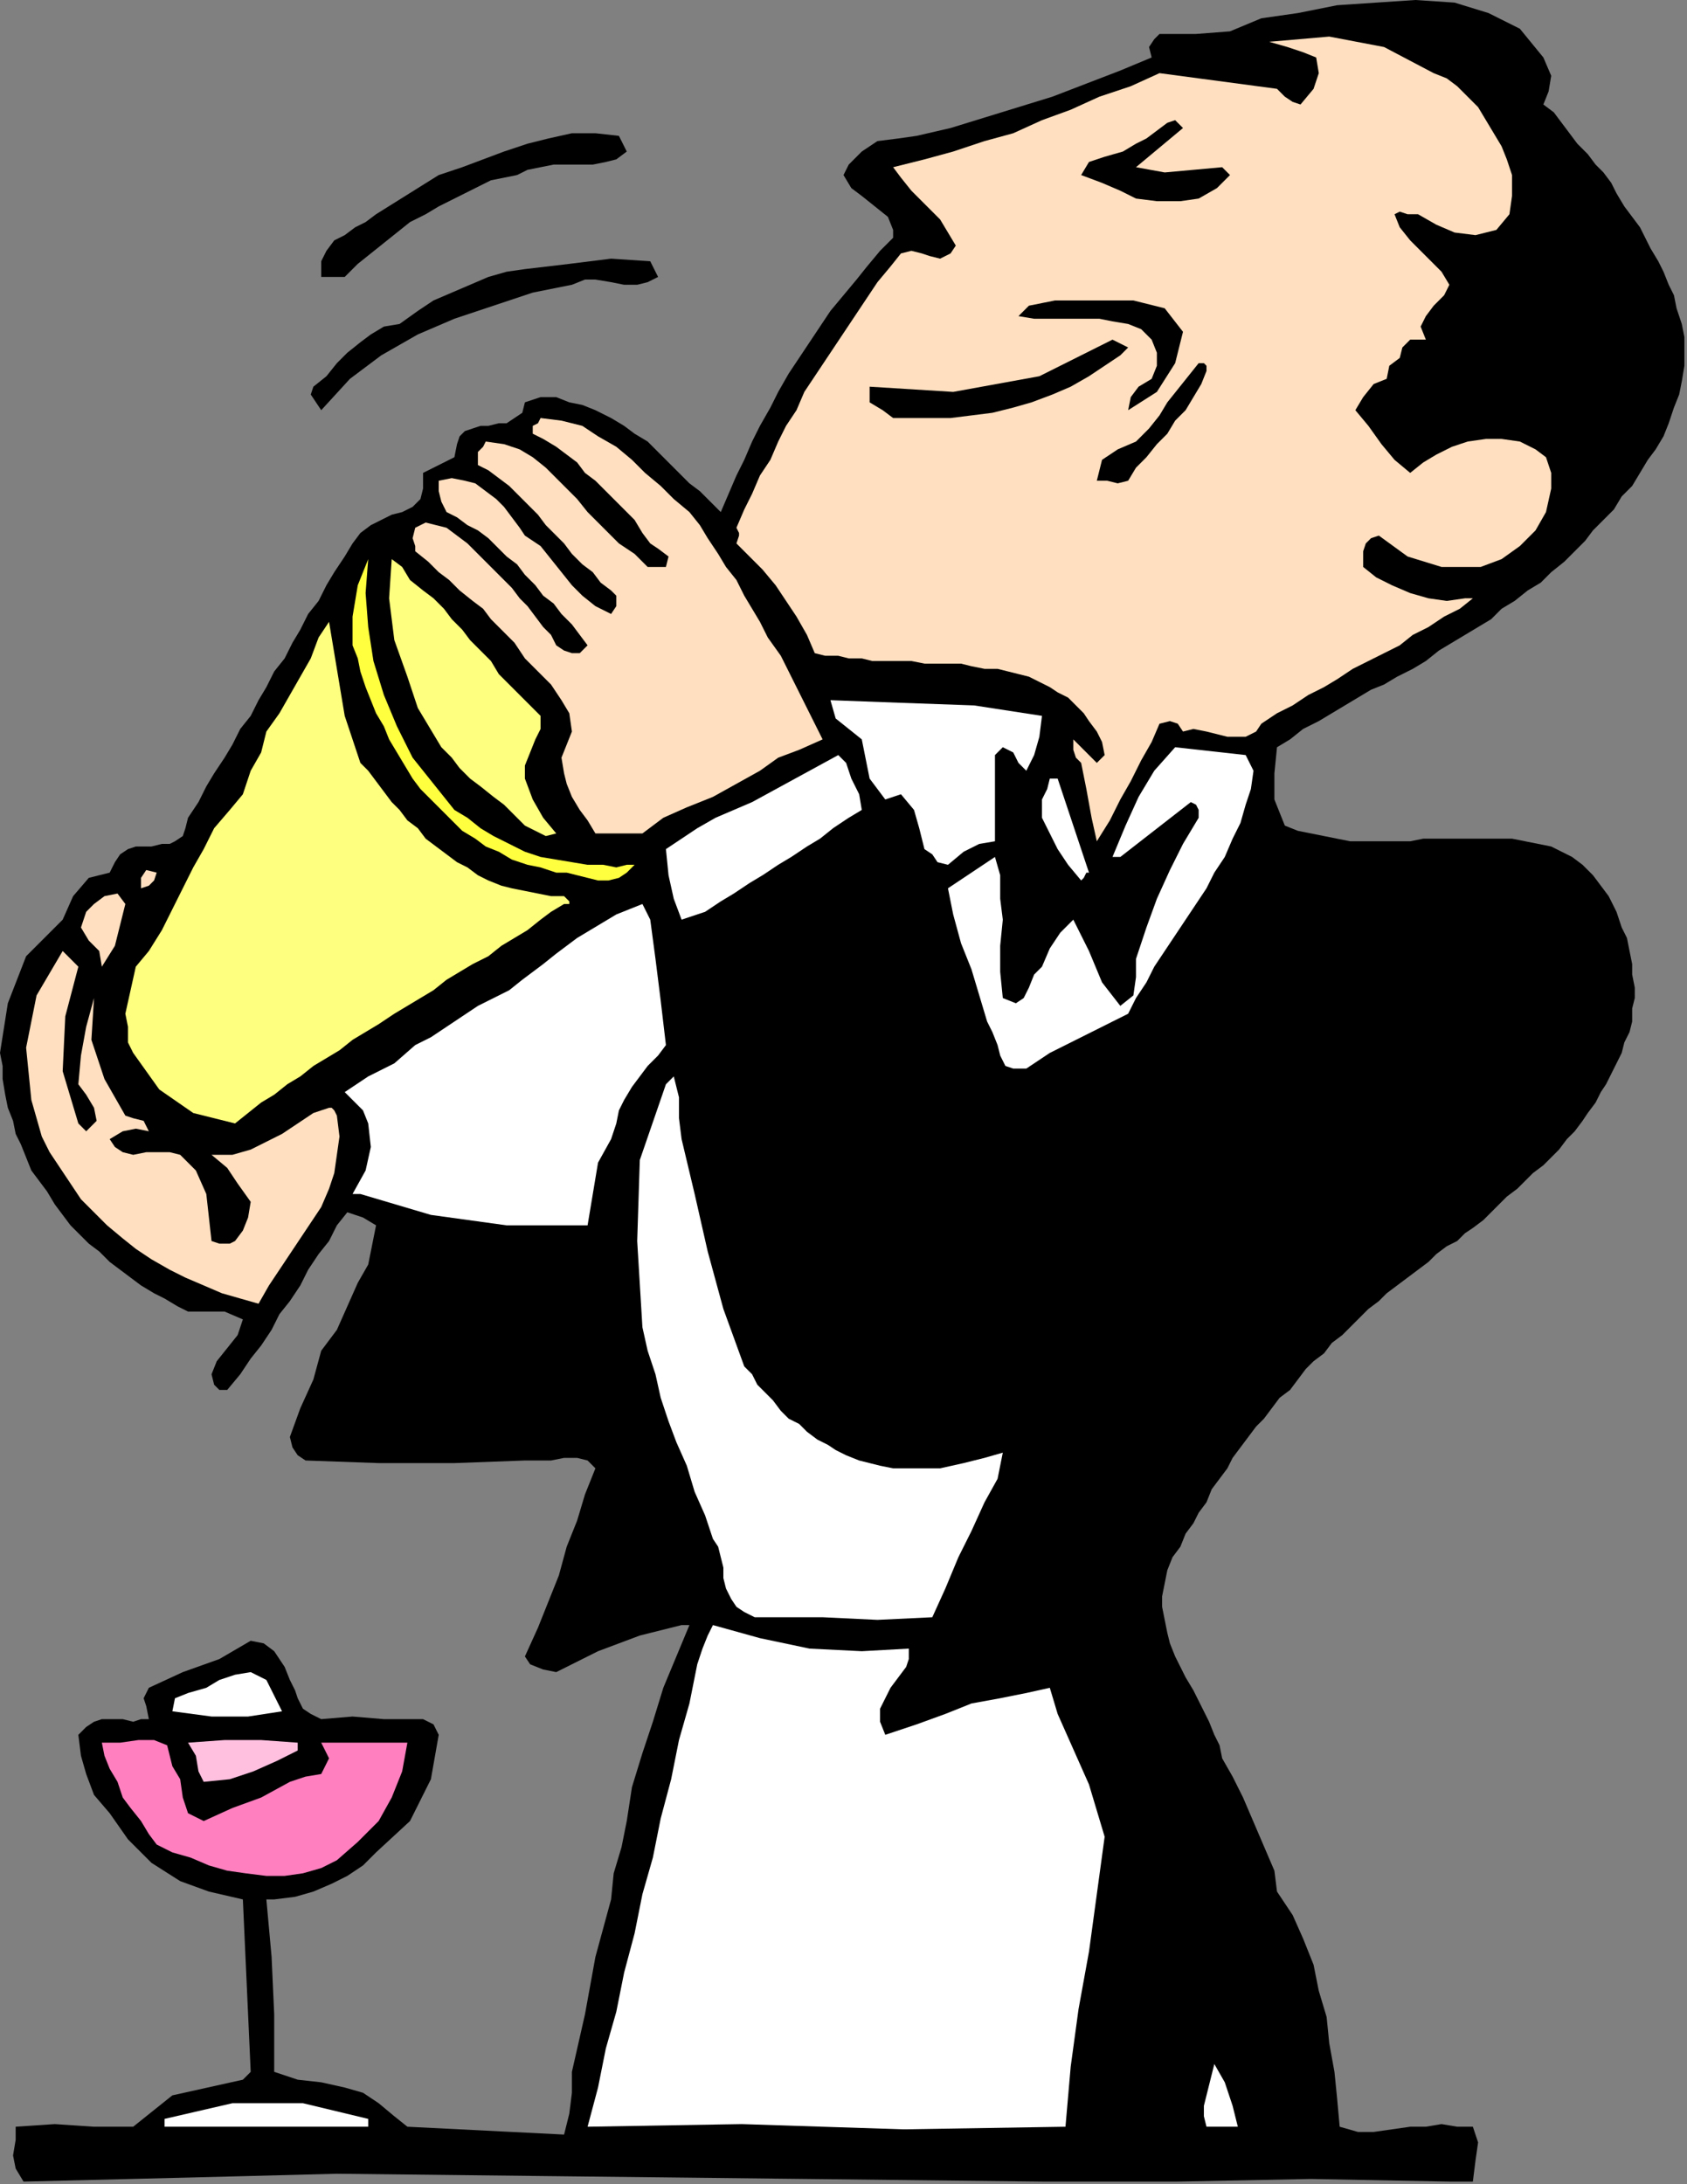 <?xml version="1.0" encoding="UTF-8" standalone="no"?>
<svg
   xmlns:dc="http://purl.org/dc/elements/1.1/"
   xmlns:cc="http://creativecommons.org/ns#"
   xmlns:rdf="http://www.w3.org/1999/02/22-rdf-syntax-ns#"
   xmlns:svg="http://www.w3.org/2000/svg"
   xmlns="http://www.w3.org/2000/svg"
   xmlns:sodipodi="http://sodipodi.sourceforge.net/DTD/sodipodi-0.dtd"
   xmlns:inkscape="http://www.inkscape.org/namespaces/inkscape"
   version="1.0"
   width="109.389mm"
   height="141.563mm"
   id="svg59"
   sodipodi:docname="PESSG163.WMF">
  <rect width="100%" height="100%" fill="#808080" stroke="none"/>
  <sodipodi:namedview
     pagecolor="#ffffff"
     bordercolor="#666666"
     borderopacity="1"
     objecttolerance="10"
     gridtolerance="10"
     guidetolerance="10"
     inkscape:pageopacity="0"
     inkscape:pageshadow="2"
     inkscape:window-width="640"
     inkscape:window-height="480"
     id="namedview61" />
  <defs
     id="defs3">
    <pattern
       id="WMFhbasepattern"
       patternUnits="userSpaceOnUse"
       width="6"
       height="6"
       x="0"
       y="0" />
  </defs>
  <path
     style="fill:#000000;fill-rule:evenodd;fill-opacity:1;stroke:none;"
     d="  M 378.24,14.08   L 380.16,18.56   L 379.52,22.4   L 378.24,25.6   L 378.24,25.6   L 380.8,27.52   L 382.72,30.08   L 384.64,32.64   L 386.56,35.2   L 389.12,37.76   L 391.04,40.32   L 392.96,42.24   L 394.88,44.8   L 396.16,47.36   L 398.08,50.56   L 400,53.12   L 401.92,55.68   L 403.2,58.24   L 404.48,60.8   L 406.4,64   L 407.68,66.56   L 408.96,69.76   L 410.24,72.32   L 410.88,75.52   L 410.88,75.52   L 412.16,79.36   L 412.8,82.56   L 412.8,86.4   L 412.8,89.6   L 412.16,93.44   L 411.52,96.64   L 410.24,99.84   L 408.96,103.68   L 407.68,106.88   L 405.76,110.08   L 403.84,112.64   L 401.92,115.84   L 400,119.04   L 397.44,121.6   L 395.52,124.8   L 392.96,127.36   L 390.4,129.92   L 388.48,132.48   L 385.92,135.04   L 385.92,135.04   L 383.36,137.6   L 380.16,140.16   L 377.6,142.72   L 374.4,144.64   L 371.2,147.2   L 368,149.12   L 365.44,151.68   L 362.24,153.6   L 359.04,155.52   L 355.84,157.44   L 352.64,159.36   L 349.44,161.92   L 346.24,163.84   L 342.4,165.76   L 339.2,167.68   L 336,168.96   L 332.8,170.88   L 329.6,172.8   L 326.4,174.72   L 323.2,176.64   L 319.36,178.56   L 316.16,181.12   L 312.96,183.04   L 312.96,183.04   L 312.32,189.44   L 312.32,195.84   L 314.88,202.24   L 314.88,202.24   L 318.08,203.52   L 321.28,204.16   L 324.48,204.8   L 327.68,205.44   L 330.88,206.08   L 334.72,206.08   L 337.92,206.08   L 341.76,206.08   L 345.6,206.08   L 348.8,205.44   L 352.64,205.44   L 356.48,205.44   L 360.32,205.44   L 363.52,205.44   L 366.72,205.44   L 370.56,205.44   L 373.76,206.08   L 376.96,206.72   L 380.16,207.36   L 382.72,208.64   L 385.28,209.92   L 387.84,211.84   L 390.4,214.4   L 392.32,216.96   L 394.24,219.52   L 396.16,223.36   L 397.44,227.2   L 397.44,227.2   L 398.72,229.76   L 399.36,232.96   L 400,236.16   L 400,238.72   L 400.64,241.92   L 400.64,244.48   L 400,247.04   L 400,250.24   L 399.36,252.8   L 398.08,255.36   L 397.44,257.92   L 396.16,260.48   L 394.88,263.04   L 393.6,265.6   L 392.32,267.52   L 391.04,270.08   L 389.12,272.64   L 387.84,274.56   L 385.92,277.12   L 384,279.04   L 382.08,281.6   L 380.16,283.52   L 378.24,285.44   L 375.68,287.36   L 373.76,289.28   L 371.84,291.2   L 369.28,293.12   L 367.36,295.04   L 365.44,296.96   L 363.52,298.88   L 360.96,300.8   L 359.04,302.08   L 357.12,304   L 357.12,304   L 354.56,305.28   L 352,307.2   L 350.08,309.12   L 347.52,311.04   L 344.96,312.96   L 342.4,314.88   L 339.84,316.8   L 337.92,318.72   L 335.36,320.64   L 333.44,322.56   L 330.88,325.12   L 328.96,327.04   L 326.4,328.96   L 324.48,331.52   L 321.92,333.44   L 320,335.36   L 318.08,337.92   L 316.16,340.48   L 313.6,342.4   L 311.68,344.96   L 309.76,347.52   L 307.84,349.44   L 305.92,352   L 304,354.56   L 302.08,357.12   L 300.8,359.68   L 298.88,362.24   L 296.96,364.8   L 295.68,368   L 293.76,370.56   L 292.48,373.12   L 290.56,375.68   L 289.28,378.88   L 287.36,381.44   L 286.08,384.64   L 286.08,384.64   L 285.44,387.84   L 284.8,391.04   L 284.8,393.6   L 285.44,396.8   L 286.08,400   L 286.72,402.56   L 288,405.76   L 289.28,408.32   L 290.56,410.88   L 292.48,414.08   L 293.76,416.64   L 295.04,419.2   L 296.32,421.76   L 297.6,424.96   L 298.88,427.52   L 299.52,430.72   L 299.52,430.72   L 302.08,435.2   L 304.64,440.32   L 306.56,444.8   L 308.48,449.28   L 310.4,453.76   L 312.32,458.24   L 312.96,463.36   L 312.96,463.36   L 316.8,469.12   L 319.36,474.88   L 321.92,481.28   L 323.2,487.68   L 325.12,494.08   L 325.76,500.48   L 327.04,507.52   L 327.68,513.92   L 328.32,520.96   L 328.32,520.96   L 332.8,522.24   L 336.64,522.24   L 341.12,521.6   L 345.6,520.96   L 349.44,520.96   L 349.44,520.96   L 353.28,520.32   L 357.12,520.96   L 360.96,520.96   L 360.96,520.96   L 362.24,524.8   L 361.6,529.28   L 360.96,534.4   L 360.96,534.4   L 355.2,534.4   L 321.28,533.76   L 288.64,534.4   L 255.36,534.4   L 255.36,534.4   L 82.56,532.48   L 57.6,533.12   L 32,533.76   L 5.76,534.4   L 5.76,534.4   L 3.84,531.2   L 3.2,528   L 3.84,524.16   L 3.84,520.96   L 3.84,520.96   L 13.44,520.32   L 23.04,520.96   L 32.64,520.96   L 32.64,520.96   L 42.24,513.28   L 59.52,509.44   L 61.44,507.52   L 59.52,465.28   L 51.2,463.36   L 44.16,460.8   L 37.12,456.32   L 31.36,450.56   L 26.88,444.16   L 26.88,444.16   L 23.04,439.68   L 21.12,434.56   L 19.84,430.08   L 19.2,424.96   L 19.2,424.96   L 21.12,423.04   L 23.04,421.76   L 24.96,421.12   L 27.52,421.12   L 30.08,421.12   L 32.64,421.76   L 34.56,421.12   L 36.48,421.12   L 36.48,421.12   L 35.84,417.92   L 35.2,416   L 36.48,413.44   L 36.48,413.44   L 44.8,409.6   L 53.76,406.4   L 61.44,401.92   L 61.44,401.92   L 64.64,402.56   L 67.2,404.48   L 68.48,406.4   L 69.76,408.32   L 71.04,411.52   L 72.32,414.08   L 72.96,416   L 74.24,418.56   L 76.16,419.84   L 78.72,421.12   L 78.72,421.12   L 86.4,420.48   L 94.08,421.12   L 101.76,421.12   L 101.76,421.12   L 103.68,421.12   L 106.24,422.4   L 107.52,424.96   L 107.52,424.96   L 105.6,435.84   L 100.48,446.08   L 92.16,453.76   L 92.16,453.76   L 88.96,456.96   L 85.12,459.52   L 81.28,461.44   L 76.8,463.36   L 72.32,464.64   L 67.2,465.28   L 67.2,465.28   L 65.28,465.28   L 66.56,479.36   L 67.2,493.44   L 67.2,507.52   L 67.2,507.52   L 72.96,509.44   L 78.72,510.08   L 84.48,511.36   L 84.48,511.36   L 88.96,512.64   L 92.8,515.2   L 96.64,518.4   L 99.84,520.96   L 99.84,520.96   L 138.24,522.88   L 139.52,517.76   L 140.16,512.64   L 140.16,507.52   L 140.16,507.52   L 143.36,493.44   L 145.92,479.36   L 149.76,465.28   L 149.76,465.28   L 150.4,458.88   L 152.32,452.48   L 153.6,446.08   L 153.6,446.08   L 154.88,437.76   L 157.44,429.44   L 160,421.76   L 162.56,413.44   L 165.76,405.76   L 168.96,398.08   L 168.96,398.08   L 167.04,398.08   L 156.8,400.64   L 146.56,404.48   L 136.32,409.6   L 136.32,409.6   L 133.12,408.96   L 129.92,407.68   L 128.64,405.76   L 128.64,405.76   L 131.84,398.72   L 134.4,392.32   L 136.96,385.92   L 138.88,378.88   L 141.44,372.48   L 143.36,366.08   L 145.92,359.68   L 145.92,359.68   L 144,357.76   L 141.44,357.12   L 138.24,357.12   L 135.04,357.76   L 131.84,357.76   L 128.64,357.76   L 128.64,357.76   L 111.36,358.4   L 92.8,358.4   L 74.88,357.76   L 74.88,357.76   L 72.96,356.48   L 71.68,354.56   L 71.04,352   L 71.04,352   L 73.6,344.96   L 76.8,337.92   L 78.72,330.88   L 78.72,330.88   L 82.56,325.76   L 85.12,320   L 87.68,314.24   L 90.24,309.76   L 90.24,309.76   L 90.88,306.56   L 91.52,303.36   L 92.16,300.16   L 92.16,300.16   L 88.96,298.24   L 85.12,296.96   L 82.56,300.16   L 82.56,300.16   L 80.64,304   L 78.08,307.2   L 75.52,311.04   L 73.6,314.88   L 71.04,318.72   L 68.48,321.92   L 66.56,325.76   L 64,329.6   L 61.44,332.8   L 58.88,336.64   L 55.68,340.48   L 55.68,340.48   L 53.76,340.48   L 52.48,339.2   L 51.84,336.64   L 51.84,336.64   L 53.12,333.44   L 55.68,330.24   L 58.24,327.04   L 59.52,323.2   L 59.52,323.2   L 55.04,321.28   L 50.56,321.28   L 46.08,321.28   L 46.08,321.28   L 43.52,320   L 40.32,318.08   L 37.76,316.8   L 34.56,314.88   L 32,312.96   L 29.44,311.04   L 26.88,309.12   L 24.32,306.56   L 21.76,304.64   L 19.2,302.08   L 17.28,300.16   L 15.36,297.6   L 13.44,295.04   L 11.52,291.84   L 9.6,289.28   L 7.68,286.72   L 6.4,283.52   L 5.12,280.32   L 3.84,277.76   L 3.2,274.56   L 1.92,271.36   L 1.28,268.16   L 0.64,264.32   L 0.64,261.12   L 0,257.92   L 0,257.92   L 1.92,245.76   L 6.4,234.24   L 15.36,225.28   L 15.36,225.28   L 17.92,219.52   L 21.76,215.04   L 26.88,213.76   L 26.88,213.76   L 28.16,211.2   L 29.44,209.28   L 31.36,208   L 33.28,207.36   L 35.2,207.36   L 37.12,207.36   L 39.68,206.72   L 41.6,206.72   L 42.88,206.08   L 44.8,204.8   L 45.44,202.88   L 46.08,200.32   L 46.08,200.32   L 48.64,196.48   L 50.56,192.64   L 52.48,189.44   L 55.04,185.6   L 56.96,182.4   L 58.88,178.56   L 61.44,175.36   L 63.36,171.52   L 65.28,168.32   L 67.2,164.48   L 69.76,161.28   L 71.68,157.44   L 73.6,154.24   L 75.52,150.4   L 78.08,147.2   L 80,143.36   L 81.92,140.16   L 84.48,136.32   L 86.4,133.12   L 86.4,133.12   L 88.32,130.56   L 90.88,128.64   L 93.44,127.36   L 96,126.08   L 98.56,125.44   L 101.12,124.16   L 103.04,122.24   L 103.68,119.68   L 103.68,115.84   L 103.68,115.84   L 111.36,112   L 112,108.8   L 112.64,106.88   L 113.92,105.6   L 115.84,104.96   L 117.76,104.32   L 119.68,104.32   L 122.24,103.68   L 124.16,103.68   L 126.08,102.4   L 128,101.12   L 128.64,98.56   L 128.64,98.56   L 132.48,97.28   L 136.32,97.28   L 139.52,98.56   L 142.72,99.2   L 145.92,100.48   L 145.92,100.48   L 149.76,102.4   L 152.96,104.32   L 155.52,106.24   L 158.72,108.16   L 161.28,110.72   L 163.84,113.28   L 166.4,115.84   L 168.96,118.4   L 171.52,120.32   L 174.08,122.88   L 176.64,125.44   L 176.64,125.44   L 178.56,120.96   L 180.48,116.48   L 182.4,112.64   L 184.32,108.16   L 186.24,104.32   L 188.8,99.84   L 190.72,96   L 193.28,91.52   L 195.84,87.68   L 198.4,83.84   L 200.96,80   L 203.52,76.16   L 206.72,72.32   L 209.92,68.48   L 212.48,65.28   L 215.68,61.44   L 218.88,58.24   L 218.88,58.24   L 218.88,56.32   L 217.6,53.12   L 214.4,50.56   L 211.2,48   L 208.64,46.08   L 206.72,42.88   L 208,40.32   L 211.2,37.12   L 211.2,37.12   L 215.04,34.56   L 220.16,33.92   L 224.64,33.28   L 224.64,33.28   L 232.96,31.36   L 241.28,28.8   L 249.6,26.24   L 257.92,23.68   L 266.24,20.48   L 274.56,17.28   L 282.24,14.08   L 282.24,14.08   L 281.6,11.52   L 282.88,9.6   L 284.16,8.32   L 284.16,8.32   L 293.12,8.32   L 301.44,7.68   L 309.12,4.48   L 309.12,4.48   L 318.08,3.2   L 327.68,1.28   L 337.28,0.64   L 346.88,0   L 356.48,0.64   L 364.8,3.2   L 372.48,7.04   L 378.24,14.08  z "
     id="path5" />
  <path
     style="fill:#ffdfbf;fill-rule:evenodd;fill-opacity:1;stroke:none;"
     d="  M 351.36,17.92   L 354.56,19.2   L 357.12,21.12   L 359.68,23.68   L 362.24,26.24   L 364.16,29.44   L 366.08,32.64   L 368,35.84   L 369.28,39.04   L 370.56,42.88   L 370.56,42.88   L 370.56,48   L 369.92,52.48   L 366.72,56.32   L 366.72,56.32   L 361.6,57.6   L 356.48,56.96   L 352,55.04   L 347.52,52.48   L 347.52,52.48   L 344.96,52.48   L 343.04,51.84   L 341.76,52.48   L 341.76,52.48   L 343.04,55.68   L 345.6,58.88   L 348.16,61.44   L 350.72,64   L 353.28,66.56   L 355.2,69.76   L 355.2,69.76   L 353.92,72.32   L 351.36,74.88   L 349.44,77.44   L 348.16,80   L 349.44,83.2   L 349.44,83.2   L 346.88,83.2   L 345.6,83.2   L 343.68,85.12   L 343.68,85.12   L 343.04,87.68   L 340.48,89.6   L 339.84,92.8   L 339.84,92.8   L 336.64,94.08   L 334.08,97.28   L 332.16,100.48   L 332.16,100.48   L 335.36,104.32   L 338.56,108.8   L 341.76,112.64   L 345.6,115.84   L 345.6,115.84   L 348.8,113.28   L 352,111.36   L 355.84,109.44   L 359.68,108.16   L 364.16,107.52   L 368,107.52   L 372.48,108.16   L 376.32,110.08   L 376.32,110.08   L 378.88,112   L 380.16,115.84   L 380.16,119.68   L 380.16,119.68   L 378.88,125.44   L 376.32,129.92   L 372.48,133.76   L 368,136.96   L 362.88,138.88   L 362.88,138.88   L 353.28,138.88   L 344.96,136.32   L 337.92,131.2   L 337.92,131.2   L 336,131.84   L 334.72,133.12   L 334.08,135.04   L 334.08,135.04   L 334.08,138.88   L 337.28,141.44   L 341.12,143.36   L 345.6,145.28   L 350.08,146.56   L 354.56,147.2   L 359.04,146.56   L 359.04,146.56   L 360.96,146.56   L 357.76,149.12   L 353.92,151.04   L 350.08,153.6   L 346.24,155.52   L 343.04,158.08   L 339.2,160   L 335.36,161.92   L 331.52,163.84   L 327.68,166.4   L 324.48,168.32   L 320.64,170.24   L 316.8,172.8   L 312.96,174.72   L 309.12,177.28   L 309.12,177.28   L 307.84,179.2   L 305.28,180.48   L 303.36,180.48   L 300.8,180.48   L 298.24,179.84   L 295.68,179.2   L 292.48,178.56   L 289.92,179.2   L 289.92,179.2   L 288.64,177.28   L 286.72,176.64   L 284.16,177.28   L 284.16,177.28   L 282.24,181.76   L 279.68,186.24   L 277.12,191.36   L 274.56,195.84   L 272,200.96   L 268.8,206.08   L 268.8,206.08   L 267.52,200.32   L 266.24,193.28   L 264.96,186.88   L 264.96,186.88   L 263.68,185.6   L 263.04,183.68   L 263.04,181.12   L 263.04,181.12   L 265.6,183.68   L 268.8,186.88   L 270.72,184.96   L 270.72,184.96   L 270.08,181.76   L 268.8,179.2   L 266.88,176.64   L 265.6,174.72   L 263.68,172.8   L 261.76,170.88   L 259.2,169.6   L 257.28,168.32   L 254.72,167.04   L 252.16,165.76   L 249.6,165.12   L 247.04,164.48   L 244.48,163.84   L 241.28,163.84   L 238.08,163.2   L 235.52,162.56   L 232.32,162.56   L 229.12,162.56   L 226.56,162.56   L 223.36,161.92   L 220.16,161.92   L 216.96,161.92   L 213.76,161.92   L 211.2,161.28   L 208,161.28   L 205.44,160.64   L 202.24,160.64   L 199.68,160   L 199.68,160   L 197.76,155.52   L 195.2,151.04   L 192.64,147.2   L 190.08,143.36   L 186.88,139.52   L 183.68,136.32   L 180.48,133.12   L 180.48,133.12   L 181.12,131.2   L 181.12,130.56   L 180.48,129.28   L 180.48,129.28   L 182.4,124.8   L 184.32,120.96   L 186.24,116.48   L 188.8,112.64   L 190.72,108.16   L 192.64,104.32   L 195.2,100.48   L 197.12,96   L 199.68,92.16   L 202.24,88.32   L 204.8,84.48   L 207.36,80.64   L 209.92,76.8   L 212.48,72.96   L 215.04,69.12   L 218.24,65.28   L 220.8,62.08   L 220.8,62.08   L 223.36,61.44   L 225.92,62.08   L 227.84,62.72   L 230.4,63.36   L 232.96,62.08   L 234.24,60.16   L 234.24,60.16   L 232.32,56.96   L 230.4,53.76   L 227.84,51.2   L 225.28,48.64   L 223.36,46.72   L 220.8,43.52   L 218.88,40.96   L 218.88,40.96   L 226.56,39.04   L 233.6,37.12   L 241.28,34.56   L 248.32,32.64   L 255.36,29.44   L 262.4,26.88   L 269.44,23.68   L 277.12,21.12   L 284.16,17.92   L 284.16,17.92   L 312.96,21.76   L 314.88,23.68   L 316.8,24.96   L 318.72,25.6   L 318.72,25.6   L 321.92,21.76   L 323.2,17.92   L 322.56,14.08   L 322.56,14.08   L 319.36,12.8   L 315.52,11.52   L 311.04,10.24   L 311.04,10.24   L 325.76,8.96   L 339.2,11.52   L 351.36,17.92  z "
     id="path7" />
  <path
     style="fill:#000000;fill-rule:evenodd;fill-opacity:1;stroke:none;"
     d="  M 289.92,31.36   L 286.08,34.56   L 282.24,37.76   L 278.4,40.96   L 278.4,40.96   L 285.44,42.24   L 292.48,41.6   L 299.52,40.96   L 299.52,40.96   L 301.44,42.88   L 298.24,46.08   L 293.76,48.64   L 289.28,49.28   L 283.52,49.28   L 278.4,48.64   L 278.4,48.64   L 274.56,46.72   L 270.08,44.8   L 264.96,42.88   L 264.96,42.88   L 266.88,39.68   L 270.72,38.4   L 275.2,37.12   L 278.4,35.2   L 278.4,35.2   L 280.96,33.92   L 283.52,32   L 286.08,30.08   L 288,29.44   L 289.92,31.36  z "
     id="path9" />
  <path
     style="fill:#000000;fill-rule:evenodd;fill-opacity:1;stroke:none;"
     d="  M 153.6,37.12   L 151.04,39.04   L 148.48,39.68   L 145.28,40.32   L 142.08,40.32   L 138.88,40.32   L 135.68,40.32   L 132.48,40.96   L 129.28,41.6   L 126.72,42.88   L 126.72,42.88   L 120.32,44.16   L 113.92,47.36   L 107.52,50.56   L 107.52,50.56   L 104.32,52.48   L 100.48,54.4   L 97.28,56.96   L 94.08,59.52   L 90.88,62.08   L 87.68,64.64   L 84.48,67.84   L 84.48,67.84   L 78.72,67.84   L 78.72,64   L 80,61.44   L 81.92,58.88   L 84.48,57.6   L 87.04,55.68   L 89.6,54.4   L 92.16,52.48   L 92.16,52.48   L 97.28,49.28   L 102.4,46.08   L 107.52,42.88   L 107.52,42.88   L 113.28,40.96   L 118.4,39.04   L 123.52,37.12   L 129.28,35.2   L 134.4,33.92   L 140.16,32.64   L 145.92,32.64   L 151.68,33.28   L 151.68,33.28   L 153.6,37.12  z "
     id="path11" />
  <path
     style="fill:#000000;fill-rule:evenodd;fill-opacity:1;stroke:none;"
     d="  M 161.28,67.84   L 158.72,69.12   L 156.16,69.76   L 152.96,69.76   L 149.76,69.12   L 145.92,68.48   L 143.36,68.48   L 140.16,69.76   L 140.16,69.76   L 130.56,71.68   L 120.96,74.88   L 111.36,78.08   L 102.4,81.92   L 93.44,87.04   L 85.76,92.8   L 78.72,100.48   L 78.72,100.48   L 77.44,98.56   L 76.16,96.64   L 76.8,94.72   L 76.8,94.72   L 80,92.16   L 82.56,88.96   L 85.12,86.4   L 88.32,83.84   L 90.88,81.92   L 94.08,80   L 97.92,79.36   L 97.92,79.36   L 102.4,76.16   L 106.24,73.6   L 110.72,71.68   L 115.2,69.76   L 119.68,67.84   L 124.16,66.56   L 128.64,65.92   L 128.64,65.92   L 139.52,64.64   L 149.76,63.36   L 159.36,64   L 159.36,64   L 161.28,67.84  z "
     id="path13" />
  <path
     style="fill:#000000;fill-rule:evenodd;fill-opacity:1;stroke:none;"
     d="  M 289.92,81.28   L 288,88.96   L 283.52,96   L 276.48,100.48   L 276.48,100.48   L 277.12,97.28   L 279.04,94.72   L 282.24,92.8   L 282.24,92.8   L 283.52,89.6   L 283.52,86.4   L 282.24,83.2   L 282.24,83.2   L 279.68,80.64   L 276.48,79.36   L 272.64,78.72   L 269.44,78.08   L 265.6,78.08   L 261.12,78.08   L 257.28,78.08   L 253.44,78.08   L 249.6,77.44   L 249.6,77.44   L 252.16,74.88   L 255.36,74.24   L 258.56,73.6   L 262.4,73.6   L 265.6,73.6   L 268.8,73.6   L 268.8,73.6   L 277.76,73.6   L 285.44,75.52   L 289.92,81.28  z "
     id="path15" />
  <path
     style="fill:#000000;fill-rule:evenodd;fill-opacity:1;stroke:none;"
     d="  M 274.56,87.04   L 270.72,89.6   L 266.88,92.16   L 262.4,94.72   L 257.92,96.64   L 252.8,98.56   L 248.32,99.84   L 243.2,101.12   L 238.08,101.76   L 232.96,102.4   L 227.84,102.4   L 222.72,102.4   L 222.72,102.4   L 218.88,102.4   L 216.32,100.48   L 213.12,98.56   L 213.12,98.56   L 213.12,94.72   L 233.6,96   L 254.72,92.16   L 272.64,83.2   L 272.64,83.2   L 276.48,85.12   L 274.56,87.04  z "
     id="path17" />
  <path
     style="fill:#000000;fill-rule:evenodd;fill-opacity:1;stroke:none;"
     d="  M 295.68,90.88   L 294.4,94.08   L 292.48,97.28   L 290.56,100.48   L 288,103.04   L 286.08,106.24   L 283.52,108.8   L 280.96,112   L 278.4,114.56   L 276.48,117.76   L 276.48,117.76   L 273.92,118.4   L 271.36,117.76   L 268.8,117.76   L 268.8,117.76   L 270.08,112.64   L 273.92,110.08   L 278.4,108.16   L 278.4,108.16   L 281.6,104.96   L 284.16,101.76   L 286.08,98.56   L 288.64,95.36   L 291.2,92.16   L 293.76,88.96   L 293.76,88.96   L 295.04,88.96   L 295.68,89.6   L 295.68,90.88  z "
     id="path19" />
  <path
     style="fill:#ffdfbf;fill-rule:evenodd;fill-opacity:1;stroke:none;"
     d="  M 168.96,125.44   L 171.52,128.64   L 173.44,131.84   L 176,135.68   L 177.92,138.88   L 180.48,142.08   L 182.4,145.92   L 184.32,149.12   L 186.24,152.32   L 188.16,156.16   L 188.16,156.16   L 191.36,160.64   L 193.92,165.76   L 196.48,170.88   L 199.04,176   L 201.6,181.12   L 201.6,181.12   L 195.84,183.68   L 190.72,185.6   L 186.24,188.8   L 186.24,188.8   L 180.48,192   L 174.72,195.2   L 168.32,197.76   L 162.56,200.32   L 157.44,204.16   L 157.44,204.16   L 145.92,204.16   L 144,200.96   L 142.08,198.4   L 140.16,195.2   L 138.88,192   L 138.24,189.44   L 137.6,185.6   L 138.88,182.4   L 140.16,179.2   L 140.16,179.2   L 139.52,174.72   L 137.6,171.52   L 135.04,167.68   L 131.84,164.48   L 128.64,161.28   L 126.08,157.44   L 122.88,154.24   L 122.88,154.24   L 120.32,151.68   L 118.4,149.12   L 115.84,147.2   L 112.64,144.64   L 110.08,142.08   L 107.52,140.16   L 104.96,137.6   L 101.76,135.04   L 101.76,135.04   L 101.76,133.76   L 101.12,131.84   L 101.76,129.28   L 101.76,129.28   L 104.32,128   L 106.88,128.64   L 109.44,129.28   L 109.44,129.28   L 112,131.2   L 114.56,133.12   L 116.48,135.04   L 119.04,137.6   L 120.96,139.52   L 123.52,142.08   L 125.44,144   L 127.36,146.56   L 129.28,148.48   L 131.2,151.04   L 133.12,153.6   L 135.04,155.52   L 136.32,158.08   L 136.32,158.08   L 138.24,159.36   L 140.16,160   L 142.08,160   L 142.08,160   L 144,158.08   L 142.08,155.52   L 140.16,152.96   L 137.6,150.4   L 135.68,147.84   L 133.12,145.92   L 131.2,143.36   L 128.64,140.8   L 126.72,138.24   L 124.16,136.32   L 122.24,134.4   L 119.68,131.84   L 117.12,129.92   L 114.56,128.64   L 112,126.72   L 109.44,125.44   L 109.44,125.44   L 108.16,122.88   L 107.52,120.32   L 107.52,117.76   L 107.52,117.76   L 110.72,117.12   L 113.92,117.76   L 116.48,118.4   L 119.04,120.32   L 121.6,122.24   L 123.52,124.16   L 125.44,126.72   L 127.36,129.28   L 128.64,131.2   L 128.64,131.2   L 132.48,133.76   L 135.04,136.96   L 137.6,140.16   L 140.16,143.36   L 142.72,145.92   L 145.92,148.48   L 149.76,150.4   L 149.76,150.4   L 151.04,148.48   L 151.04,145.92   L 149.76,144.64   L 149.76,144.64   L 147.2,142.72   L 145.28,140.16   L 142.72,138.24   L 140.16,135.68   L 138.24,133.12   L 136.32,131.2   L 133.76,128.64   L 131.84,126.08   L 129.28,123.52   L 127.36,121.6   L 124.8,119.04   L 122.24,117.12   L 119.68,115.2   L 117.12,113.92   L 117.12,113.92   L 117.12,110.72   L 118.4,109.44   L 119.04,108.16   L 119.04,108.16   L 123.52,108.8   L 127.36,110.08   L 130.56,112   L 133.76,114.56   L 136.32,117.12   L 138.88,119.68   L 141.44,122.24   L 144,125.44   L 146.56,128   L 149.12,130.56   L 151.68,133.12   L 151.68,133.12   L 155.52,135.68   L 158.72,138.88   L 163.2,138.88   L 163.2,138.88   L 163.84,136.32   L 161.28,134.4   L 159.36,133.12   L 159.36,133.12   L 157.44,130.56   L 155.52,127.36   L 152.96,124.8   L 151.04,122.88   L 148.48,120.32   L 145.92,117.76   L 143.36,115.84   L 141.44,113.28   L 138.88,111.36   L 136.32,109.44   L 133.12,107.52   L 130.56,106.24   L 130.56,106.24   L 130.56,104.32   L 131.84,103.68   L 132.48,102.4   L 132.48,102.4   L 137.6,103.04   L 142.72,104.32   L 146.56,106.88   L 151.04,109.44   L 154.88,112.64   L 158.08,115.84   L 161.92,119.04   L 165.12,122.24   L 168.96,125.44  z "
     id="path21" />
  <path
     style="fill:#ffff7f;fill-rule:evenodd;fill-opacity:1;stroke:none;"
     d="  M 103.68,144.64   L 106.24,146.56   L 108.8,149.12   L 110.72,151.68   L 113.28,154.24   L 115.2,156.8   L 117.76,159.36   L 120.32,161.92   L 122.24,165.12   L 124.8,167.68   L 127.36,170.24   L 129.92,172.8   L 132.48,175.36   L 132.48,175.36   L 132.48,178.56   L 131.2,181.12   L 129.92,184.32   L 128.64,187.52   L 128.64,190.72   L 128.64,190.72   L 130.56,195.84   L 133.12,200.32   L 136.32,204.16   L 136.32,204.16   L 133.76,204.8   L 131.2,203.52   L 128.64,202.24   L 128.64,202.24   L 126.08,199.68   L 123.52,197.12   L 120.96,195.2   L 117.76,192.64   L 115.2,190.72   L 112.64,188.16   L 110.72,185.6   L 108.16,183.04   L 106.24,179.84   L 104.32,176.64   L 102.4,173.44   L 101.12,169.6   L 99.84,165.76   L 99.84,165.76   L 96.64,156.8   L 95.36,146.56   L 96,136.96   L 96,136.96   L 98.56,138.88   L 100.48,142.08   L 103.68,144.64  z "
     id="path23" />
  <path
     style="fill:#ffff3f;fill-rule:evenodd;fill-opacity:1;stroke:none;"
     d="  M 90.24,136.96   L 89.6,145.28   L 90.24,153.6   L 91.52,161.92   L 94.08,170.24   L 97.28,177.92   L 101.12,185.6   L 106.24,192   L 111.36,198.4   L 111.36,198.4   L 114.56,200.32   L 117.76,202.88   L 120.96,204.8   L 124.8,206.72   L 128.64,208.64   L 132.48,209.92   L 136.32,210.56   L 140.16,211.2   L 144,211.84   L 144,211.84   L 147.84,211.84   L 151.04,212.48   L 153.6,211.84   L 153.6,211.84   L 155.52,211.84   L 153.6,213.76   L 151.68,215.04   L 149.12,215.68   L 146.56,215.68   L 144,215.04   L 141.44,214.4   L 138.88,213.76   L 136.32,213.76   L 136.32,213.76   L 132.48,212.48   L 129.28,211.84   L 125.44,210.56   L 122.24,208.64   L 119.04,207.36   L 116.48,205.44   L 113.28,203.52   L 110.72,200.96   L 108.16,198.4   L 105.6,195.84   L 103.04,193.28   L 101.12,190.72   L 99.2,187.52   L 97.28,184.32   L 95.36,181.12   L 94.08,177.92   L 92.16,174.72   L 90.88,171.52   L 89.6,168.32   L 88.32,164.48   L 87.68,161.28   L 86.4,158.08   L 86.4,158.08   L 86.4,151.04   L 87.68,143.36   L 90.24,136.96   L 90.24,136.96   L 90.24,136.96  z "
     id="path25" />
  <path
     style="fill:#ffff7f;fill-rule:evenodd;fill-opacity:1;stroke:none;"
     d="  M 80.64,152.32   L 82.56,163.84   L 84.48,175.36   L 88.32,186.88   L 88.32,186.88   L 90.24,188.8   L 92.16,191.36   L 94.08,193.92   L 96,196.48   L 97.92,198.4   L 99.84,200.96   L 102.4,202.88   L 104.32,205.44   L 106.88,207.36   L 109.44,209.28   L 112,211.2   L 114.56,212.48   L 117.12,214.4   L 119.68,215.68   L 122.88,216.96   L 125.44,217.6   L 128.64,218.24   L 131.84,218.88   L 135.04,219.52   L 138.24,219.52   L 138.24,219.52   L 139.52,220.8   L 139.52,221.44   L 138.24,221.44   L 138.24,221.44   L 135.04,223.36   L 132.48,225.28   L 129.28,227.84   L 126.08,229.76   L 122.88,231.68   L 119.68,234.24   L 115.84,236.16   L 112.64,238.08   L 109.44,240   L 106.24,242.56   L 103.04,244.48   L 99.84,246.4   L 96.64,248.32   L 92.8,250.88   L 89.6,252.8   L 86.4,254.72   L 83.2,257.28   L 80,259.2   L 76.8,261.12   L 73.6,263.68   L 70.4,265.6   L 67.2,268.16   L 64,270.08   L 60.8,272.64   L 57.6,275.2   L 57.6,275.2   L 47.36,272.64   L 39.04,266.88   L 32.64,257.92   L 32.64,257.92   L 31.36,255.36   L 31.36,251.52   L 30.72,248.32   L 30.72,248.32   L 32,242.56   L 33.28,236.8   L 36.48,232.96   L 36.48,232.96   L 39.68,227.84   L 42.24,222.72   L 44.8,217.6   L 47.36,212.48   L 49.92,208   L 52.48,202.88   L 56.32,198.4   L 59.52,194.56   L 59.52,194.56   L 61.44,188.8   L 64,184.32   L 65.28,179.2   L 65.28,179.2   L 68.48,174.72   L 71.04,170.24   L 73.6,165.76   L 76.16,161.28   L 78.08,156.16   L 80.64,152.32  z "
     id="path27" />
  <path
     style="fill:#ffffff;fill-rule:evenodd;fill-opacity:1;stroke:none;"
     d="  M 255.36,175.36   L 254.72,180.48   L 253.44,184.96   L 251.52,188.8   L 251.52,188.8   L 249.6,186.88   L 248.32,184.32   L 245.76,183.04   L 245.76,183.04   L 243.84,184.96   L 243.84,192   L 243.84,199.04   L 243.84,206.08   L 243.84,206.08   L 240,206.72   L 236.16,208.64   L 232.32,211.84   L 232.32,211.84   L 229.76,211.2   L 228.48,209.28   L 226.56,208   L 226.56,208   L 225.28,202.88   L 224,198.4   L 220.8,194.56   L 220.8,194.56   L 216.96,195.84   L 215.04,193.28   L 213.12,190.72   L 213.12,190.72   L 211.2,181.12   L 208,178.56   L 204.8,176   L 203.52,171.52   L 203.52,171.52   L 220.8,172.16   L 238.72,172.8   L 255.36,175.36  z "
     id="path29" />
  <path
     style="fill:#ffffff;fill-rule:evenodd;fill-opacity:1;stroke:none;"
     d="  M 307.2,188.8   L 306.56,193.28   L 305.28,197.12   L 304,201.6   L 302.08,205.44   L 300.16,209.92   L 297.6,213.76   L 295.68,217.6   L 293.12,221.44   L 290.56,225.28   L 288,229.12   L 285.44,232.96   L 282.88,236.8   L 280.96,240.64   L 278.4,244.48   L 276.48,248.32   L 276.48,248.32   L 270.08,251.52   L 263.68,254.72   L 257.28,257.92   L 251.52,261.76   L 251.52,261.76   L 248.32,261.76   L 246.4,261.12   L 245.12,258.56   L 244.48,256   L 243.2,252.8   L 241.92,250.24   L 241.92,250.24   L 240,243.84   L 238.08,237.44   L 235.52,231.04   L 233.6,224   L 232.32,217.6   L 232.32,217.6   L 243.84,209.92   L 245.12,214.4   L 245.12,220.16   L 245.76,225.28   L 245.76,225.28   L 245.12,231.68   L 245.12,238.08   L 245.76,244.48   L 245.76,244.48   L 248.96,245.76   L 250.88,244.48   L 252.16,241.92   L 253.44,238.72   L 255.36,236.8   L 255.36,236.8   L 257.28,232.32   L 259.84,228.48   L 263.04,225.28   L 263.04,225.28   L 266.88,232.96   L 270.08,240.64   L 274.56,246.4   L 274.56,246.4   L 277.76,243.84   L 278.4,239.36   L 278.4,234.88   L 278.4,234.88   L 280.96,227.2   L 283.52,220.16   L 286.72,213.12   L 289.92,206.72   L 293.76,200.32   L 293.76,200.32   L 293.76,198.4   L 293.12,197.12   L 291.84,196.48   L 291.84,196.48   L 274.56,209.92   L 272.64,209.92   L 275.84,202.24   L 279.04,195.2   L 282.88,188.8   L 288,183.04   L 288,183.04   L 305.28,184.96   L 307.2,188.8  z "
     id="path31" />
  <path
     style="fill:#ffffff;fill-rule:evenodd;fill-opacity:1;stroke:none;"
     d="  M 207.36,186.88   L 208.64,190.72   L 210.56,194.56   L 211.2,198.4   L 211.2,198.4   L 208,200.32   L 204.16,202.88   L 200.96,205.44   L 197.76,207.36   L 193.92,209.92   L 190.72,211.84   L 186.88,214.4   L 183.68,216.32   L 179.84,218.88   L 176.64,220.8   L 172.8,223.36   L 172.8,223.36   L 167.04,225.28   L 165.12,220.16   L 163.84,214.4   L 163.2,208   L 163.2,208   L 167.04,205.44   L 170.88,202.88   L 175.36,200.32   L 179.84,198.4   L 184.32,196.48   L 184.32,196.48   L 205.44,184.96   L 207.36,186.88  z "
     id="path33" />
  <path
     style="fill:#ffffff;fill-rule:evenodd;fill-opacity:1;stroke:none;"
     d="  M 266.88,213.76   L 266.24,213.76   L 265.6,215.04   L 264.96,215.68   L 264.96,215.68   L 261.76,211.84   L 259.2,208   L 257.28,204.16   L 255.36,200.32   L 255.36,200.32   L 255.36,195.84   L 256.64,193.28   L 257.28,190.72   L 257.28,190.72   L 259.2,190.72   L 266.88,213.76  z "
     id="path35" />
  <path
     style="fill:#ffdfbf;fill-rule:evenodd;fill-opacity:1;stroke:none;"
     d="  M 38.4,213.76   L 37.76,215.68   L 36.48,216.96   L 34.56,217.6   L 34.56,217.6   L 34.56,215.04   L 35.84,213.12   L 38.4,213.76  z "
     id="path37" />
  <path
     style="fill:#ffffff;fill-rule:evenodd;fill-opacity:1;stroke:none;"
     d="  M 159.36,225.28   L 160.64,234.88   L 161.92,245.12   L 163.2,256   L 163.2,256   L 161.28,258.56   L 158.72,261.12   L 156.8,263.68   L 154.88,266.24   L 152.96,269.44   L 151.68,272   L 151.04,275.2   L 149.76,279.04   L 149.76,279.04   L 146.56,284.8   L 145.28,292.48   L 144,300.16   L 144,300.16   L 124.16,300.16   L 105.6,297.6   L 88.32,292.48   L 88.32,292.48   L 86.4,292.48   L 89.6,286.72   L 90.88,280.96   L 90.24,275.2   L 90.24,275.2   L 88.96,272   L 87.04,270.08   L 84.48,267.52   L 84.48,267.52   L 90.24,263.68   L 96.64,260.48   L 101.76,256   L 101.76,256   L 105.6,254.08   L 109.44,251.52   L 113.28,248.96   L 117.12,246.4   L 120.96,244.48   L 124.8,242.56   L 124.8,242.56   L 128,240   L 130.56,238.08   L 133.12,236.16   L 136.32,233.6   L 138.88,231.68   L 141.44,229.76   L 144.64,227.84   L 147.84,225.92   L 151.04,224   L 154.24,222.72   L 157.44,221.44   L 157.44,221.44   L 159.36,225.28  z "
     id="path39" />
  <path
     style="fill:#ffdfbf;fill-rule:evenodd;fill-opacity:1;stroke:none;"
     d="  M 30.72,221.44   L 29.44,226.56   L 28.16,231.68   L 24.96,236.8   L 24.96,236.8   L 24.32,232.96   L 21.76,230.4   L 19.84,227.2   L 21.12,223.36   L 21.12,223.36   L 23.04,221.44   L 25.6,219.52   L 28.8,218.88   L 30.72,221.44  z "
     id="path41" />
  <path
     style="fill:#ffdfbf;fill-rule:evenodd;fill-opacity:1;stroke:none;"
     d="  M 19.2,236.8   L 16,248.96   L 15.36,262.4   L 19.2,275.2   L 19.2,275.2   L 21.12,277.12   L 23.68,274.56   L 23.04,271.36   L 21.12,268.16   L 19.2,265.6   L 19.2,265.6   L 19.84,258.56   L 21.12,251.52   L 23.04,244.48   L 23.04,244.48   L 22.4,254.72   L 25.6,264.32   L 30.72,273.28   L 30.72,273.28   L 32.64,273.92   L 35.2,274.56   L 36.48,277.12   L 36.48,277.12   L 33.28,276.48   L 30.08,277.12   L 26.88,279.04   L 26.88,279.04   L 28.16,280.96   L 30.08,282.24   L 32.64,282.88   L 35.84,282.24   L 39.04,282.24   L 41.6,282.24   L 44.16,282.88   L 44.16,282.88   L 48,286.72   L 50.56,292.48   L 51.2,298.24   L 51.84,304   L 51.84,304   L 53.76,304.64   L 56.32,304.64   L 57.6,304   L 57.6,304   L 59.52,301.44   L 60.8,298.24   L 61.44,294.4   L 61.44,294.4   L 58.24,289.92   L 55.68,286.08   L 51.84,282.88   L 51.84,282.88   L 56.96,282.88   L 61.44,281.6   L 65.28,279.68   L 69.12,277.76   L 72.96,275.2   L 76.8,272.64   L 80.64,271.36   L 80.64,271.36   L 81.28,271.36   L 81.92,272   L 82.56,273.28   L 82.56,273.28   L 83.2,278.4   L 82.56,282.88   L 81.92,287.36   L 80.64,291.2   L 78.72,295.68   L 76.16,299.52   L 73.6,303.36   L 71.04,307.2   L 68.48,311.04   L 65.92,314.88   L 63.36,319.36   L 63.36,319.36   L 58.88,318.08   L 54.4,316.8   L 49.92,314.88   L 45.44,312.96   L 41.6,311.04   L 37.12,308.48   L 33.28,305.92   L 30.08,303.36   L 26.24,300.16   L 23.04,296.96   L 19.84,293.76   L 17.28,289.92   L 14.72,286.08   L 12.16,282.24   L 10.24,278.4   L 8.96,273.92   L 7.68,269.44   L 7.68,269.44   L 6.4,256.64   L 8.96,243.84   L 15.36,232.96   L 15.36,232.96   L 19.2,236.8  z "
     id="path43" />
  <path
     style="fill:#ffffff;fill-rule:evenodd;fill-opacity:1;stroke:none;"
     d="  M 167.04,279.04   L 170.24,292.48   L 173.44,306.56   L 177.28,320.64   L 182.4,334.72   L 182.4,334.72   L 184.32,336.64   L 185.6,339.2   L 187.52,341.12   L 189.44,343.04   L 191.36,345.6   L 193.28,347.52   L 195.84,348.8   L 197.76,350.72   L 200.32,352.64   L 202.88,353.92   L 204.8,355.2   L 207.36,356.48   L 210.56,357.76   L 213.12,358.4   L 215.68,359.04   L 218.88,359.68   L 221.44,359.68   L 224.64,359.68   L 227.2,359.68   L 230.4,359.68   L 230.4,359.68   L 236.16,358.4   L 241.28,357.12   L 245.76,355.84   L 245.76,355.84   L 244.48,362.24   L 241.28,368   L 238.08,375.04   L 238.08,375.04   L 234.88,381.44   L 231.68,389.12   L 228.48,396.16   L 228.48,396.16   L 215.04,396.8   L 201.6,396.16   L 188.16,396.16   L 188.16,396.16   L 184.96,396.16   L 182.4,394.88   L 180.48,393.6   L 179.2,391.68   L 177.92,389.12   L 177.28,386.56   L 177.28,384   L 176.64,381.44   L 176,378.88   L 174.72,376.96   L 174.72,376.96   L 172.8,371.2   L 170.24,365.44   L 168.32,359.04   L 165.76,353.28   L 163.84,348.16   L 161.92,342.4   L 160.64,336.64   L 158.72,330.88   L 157.44,325.12   L 157.44,325.12   L 156.16,304   L 156.8,284.16   L 163.2,265.6   L 163.2,265.6   L 165.12,263.68   L 166.4,268.8   L 166.4,273.92   L 167.04,279.04  z "
     id="path45" />
  <path
     style="fill:#ffffff;fill-rule:evenodd;fill-opacity:1;stroke:none;"
     d="  M 222.72,403.84   L 222.72,406.4   L 222.08,408.32   L 220.16,410.88   L 218.24,413.44   L 216.96,416   L 215.68,418.56   L 215.68,421.76   L 216.96,424.96   L 216.96,424.96   L 224.64,422.4   L 231.68,419.84   L 238.08,417.28   L 238.08,417.28   L 245.12,416   L 251.52,414.72   L 257.28,413.44   L 257.28,413.44   L 259.2,419.84   L 261.76,425.6   L 264.32,431.36   L 266.88,437.12   L 268.8,443.52   L 270.72,449.92   L 270.72,449.92   L 268.8,464   L 266.88,478.08   L 264.32,492.16   L 262.4,506.24   L 261.12,520.96   L 261.12,520.96   L 221.44,521.6   L 181.76,520.32   L 144,520.96   L 144,520.96   L 146.56,511.36   L 148.48,501.76   L 151.04,492.8   L 152.96,483.2   L 155.52,473.6   L 157.44,464   L 160,455.04   L 161.92,445.44   L 164.48,435.84   L 166.4,426.24   L 168.96,417.28   L 170.88,407.68   L 170.88,407.68   L 172.16,403.84   L 173.44,400.64   L 174.72,398.08   L 174.72,398.08   L 186.24,401.28   L 198.4,403.84   L 211.2,404.48   L 222.72,403.84  z "
     id="path47" />
  <path
     style="fill:#ffffff;fill-rule:evenodd;fill-opacity:1;stroke:none;"
     d="  M 69.12,419.2   L 60.8,420.48   L 51.84,420.48   L 42.24,419.2   L 42.24,419.2   L 42.88,416   L 46.08,414.72   L 50.56,413.44   L 53.76,411.52   L 53.76,411.52   L 57.6,410.24   L 61.44,409.6   L 65.28,411.52   L 65.28,411.52   L 69.12,419.2  z "
     id="path49" />
  <path
     style="fill:#ffbfdf;fill-rule:evenodd;fill-opacity:1;stroke:none;"
     d="  M 72.96,428.8   L 67.84,431.36   L 62.08,433.92   L 56.32,435.84   L 49.92,436.48   L 49.92,436.48   L 48.64,433.92   L 48,430.08   L 46.08,426.88   L 46.08,426.88   L 55.04,426.24   L 64,426.24   L 72.96,426.88   L 72.96,426.88   L 72.96,428.8  z "
     id="path51" />
  <path
     style="fill:#ff7fbf;fill-rule:evenodd;fill-opacity:1;stroke:none;"
     d="  M 99.84,426.88   L 98.56,433.92   L 96,440.32   L 92.8,446.08   L 87.68,451.2   L 82.56,455.68   L 82.56,455.68   L 78.72,457.6   L 74.24,458.88   L 69.76,459.52   L 65.28,459.52   L 60.16,458.88   L 55.68,458.24   L 51.2,456.96   L 46.72,455.04   L 42.24,453.76   L 38.4,451.84   L 38.4,451.84   L 36.48,449.28   L 34.56,446.08   L 32,442.88   L 30.08,440.32   L 28.8,436.48   L 26.88,433.28   L 25.6,430.08   L 24.96,426.88   L 24.96,426.88   L 29.44,426.88   L 33.92,426.24   L 37.76,426.24   L 40.96,427.52   L 42.24,432.64   L 42.24,432.64   L 44.16,435.84   L 44.8,440.32   L 46.08,444.16   L 49.92,446.08   L 49.92,446.08   L 56.96,442.88   L 64,440.32   L 71.04,436.48   L 71.04,436.48   L 74.88,435.2   L 78.72,434.56   L 80.64,430.72   L 80.64,430.72   L 78.72,426.88   L 85.12,426.88   L 92.16,426.88   L 99.84,426.88  z "
     id="path53" />
  <path
     style="fill:#ffffff;fill-rule:evenodd;fill-opacity:1;stroke:none;"
     d="  M 303.36,520.96   L 295.68,520.96   L 295.04,518.4   L 295.04,515.84   L 295.68,513.28   L 295.68,513.28   L 297.6,505.6   L 300.16,510.08   L 302.08,515.84   L 303.36,520.96  z "
     id="path55" />
  <path
     style="fill:#ffffff;fill-rule:evenodd;fill-opacity:1;stroke:none;"
     d="  M 90.24,519.04   L 90.24,520.96   L 40.32,520.96   L 40.32,519.04   L 56.96,515.2   L 74.24,515.2   L 90.24,519.04  z "
     id="path57" />
</svg>
